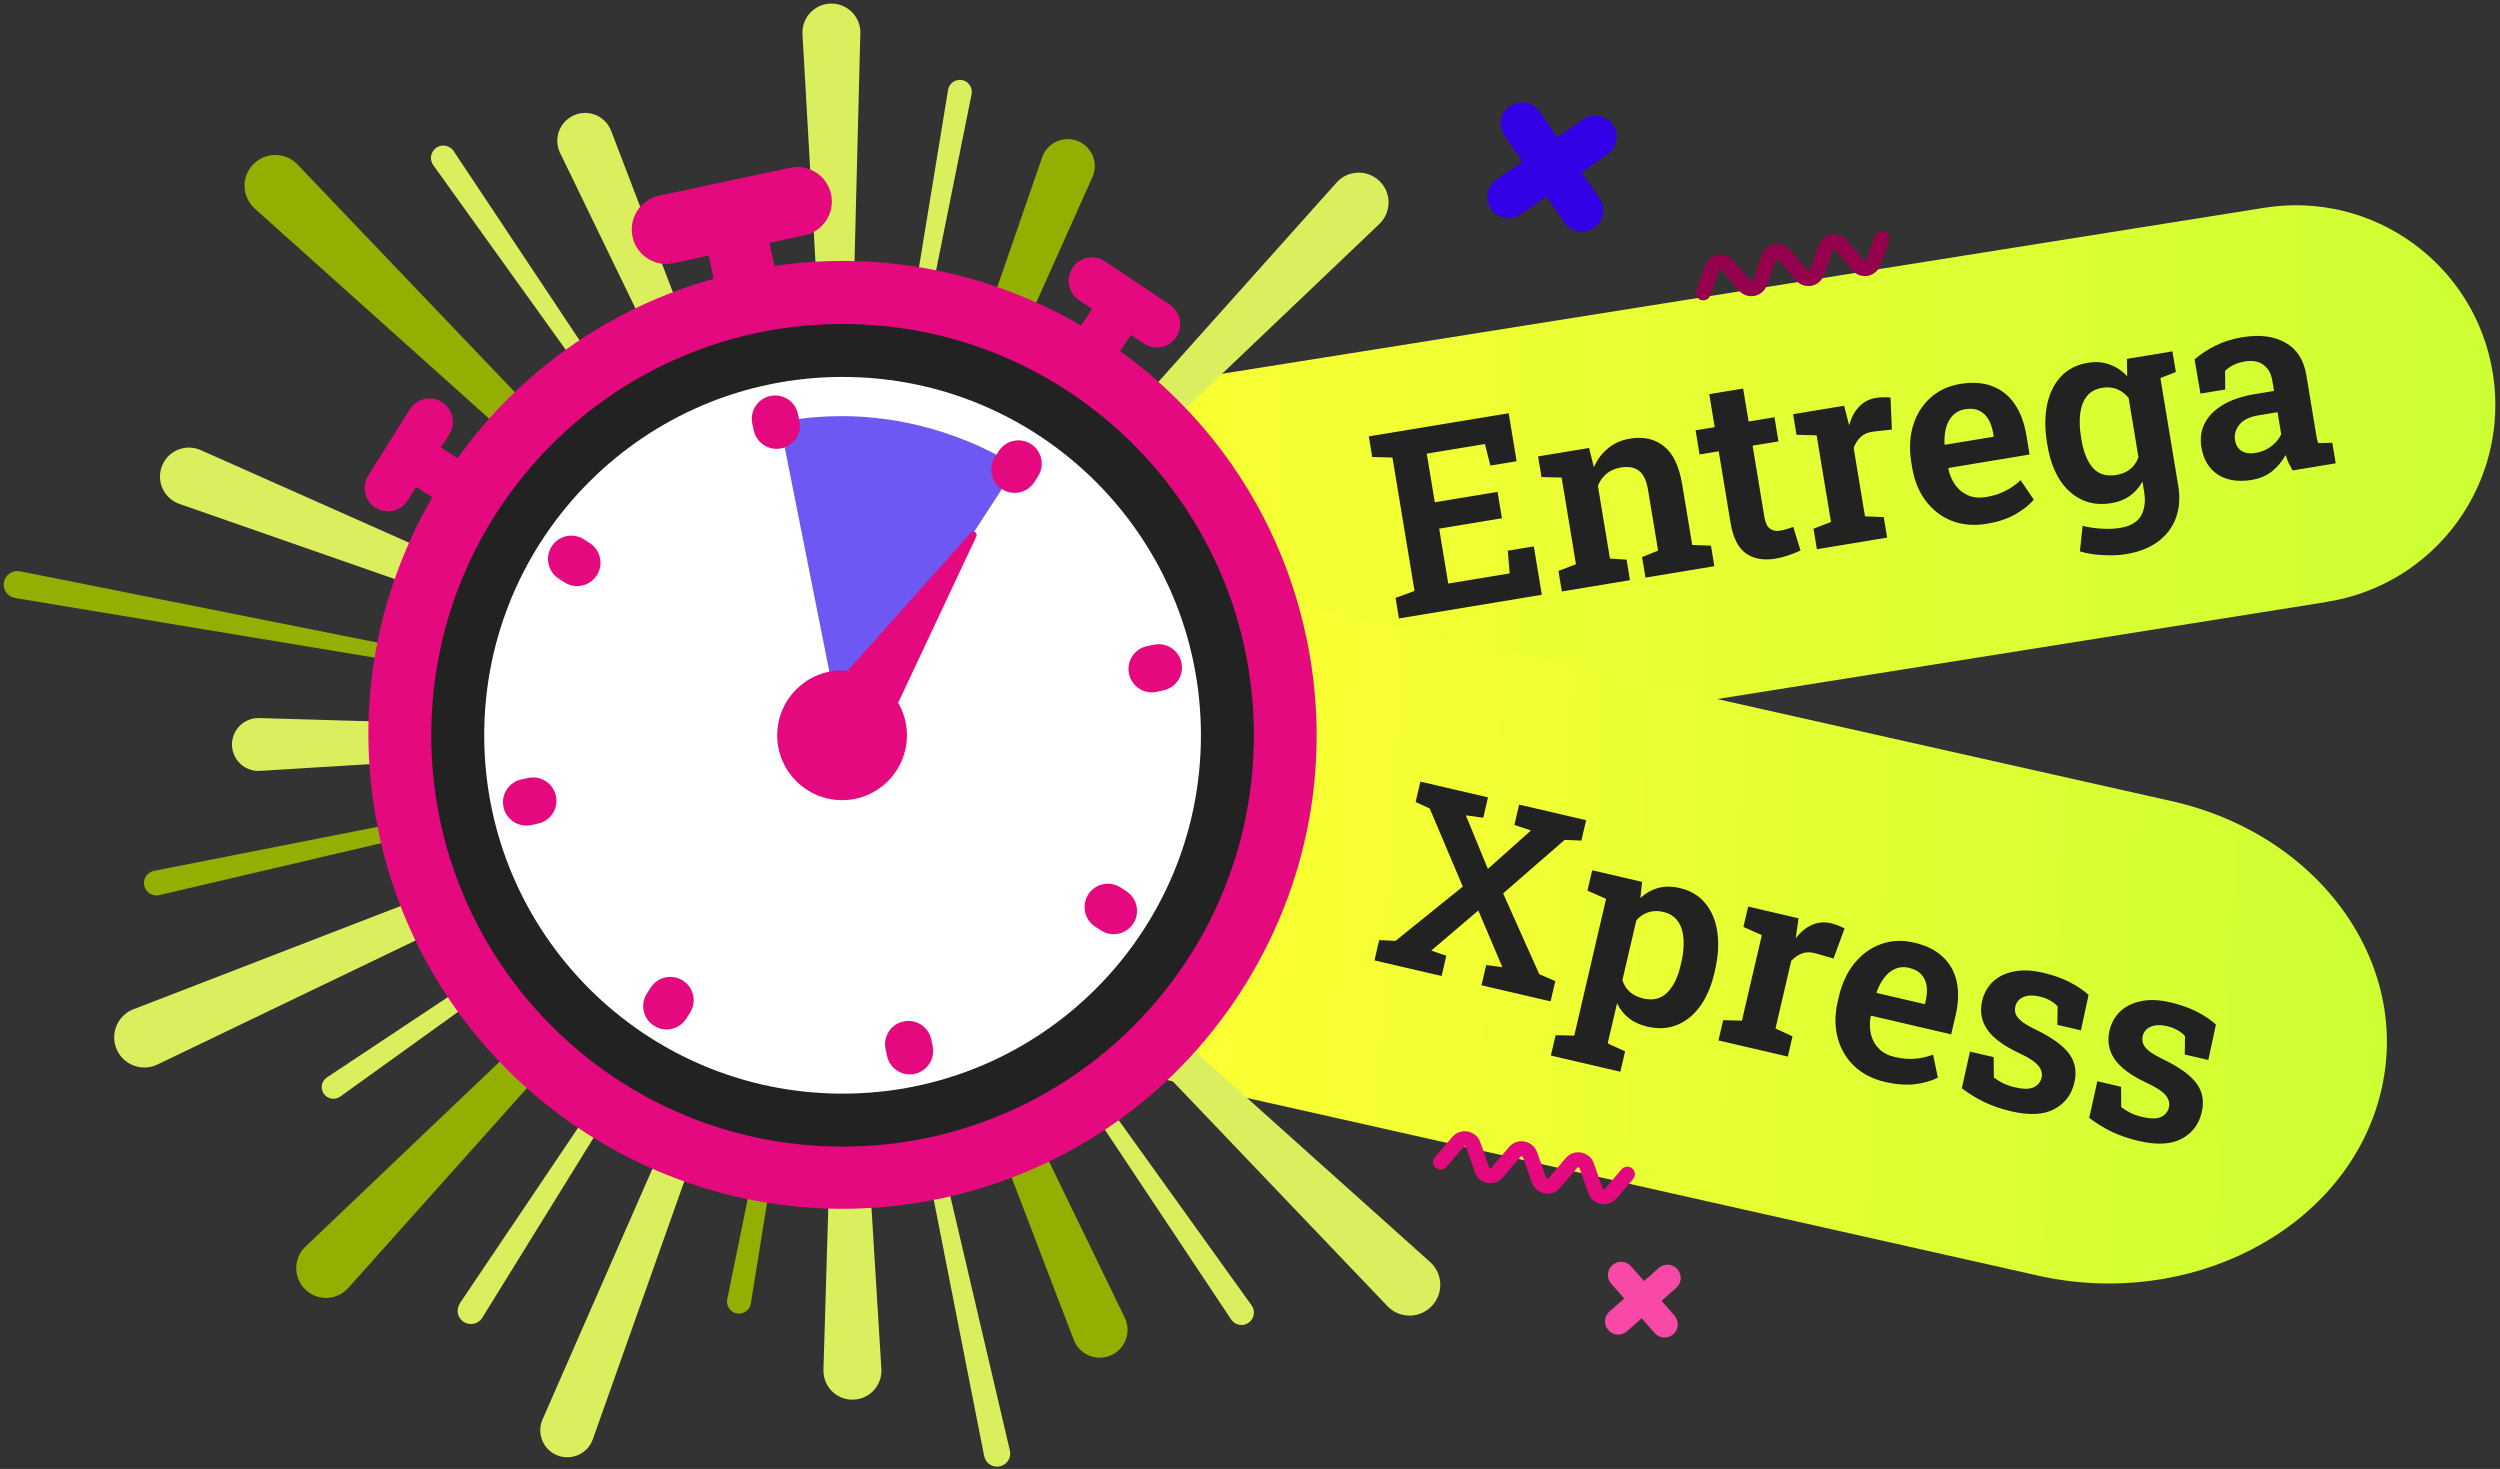 <svg width="354" height="208" viewBox="0 0 354 208" fill="none" xmlns="http://www.w3.org/2000/svg">
<rect x="0" y="0" width="354" height="208" fill="#333333" stroke="none"/>
<path d="M329.53 85.225L146.493 114.374L137.611 58.566L320.648 29.417C336.063 26.969 350.538 37.459 352.986 52.873C355.434 68.287 344.944 82.762 329.53 85.21V85.225Z" fill="url(#paint0_linear_2411_1078)"/>
<path d="M198.089 87.57L197.608 84.666L200.299 83.675L197.171 64.786L194.304 64.715L193.82 61.794L213.63 58.514L214.756 65.312L211.038 65.927L210.26 62.873L202.028 64.237L203.168 71.123L212.055 69.651L212.673 73.387L203.787 74.858L205.073 82.63L213.766 81.191L213.506 77.978L217.189 77.368L218.323 84.219L198.089 87.57ZM221.156 83.75L220.675 80.847L223.154 79.891L221.122 67.623L218.273 67.549L217.789 64.628L225.012 63.432L225.699 66.155C226.174 65.07 226.839 64.178 227.693 63.479C228.557 62.766 229.591 62.31 230.795 62.11C232.719 61.792 234.324 62.15 235.611 63.186C236.908 64.208 237.771 66.011 238.199 68.596L239.618 77.164L242.273 77.27L242.753 80.174L232.999 81.789L232.518 78.886L234.785 77.965L233.372 69.432C233.145 68.063 232.713 67.14 232.077 66.663C231.438 66.175 230.582 66.02 229.508 66.198C228.705 66.331 228.032 66.624 227.489 67.078C226.956 67.517 226.547 68.088 226.263 68.79L227.969 79.093L230.323 79.249L230.804 82.153L221.156 83.75ZM251.398 79.106C249.698 79.388 248.298 79.134 247.198 78.347C246.107 77.545 245.391 76.111 245.049 74.046L243.369 63.902L240.661 64.351L240.095 60.934L242.803 60.486L242.03 55.812L246.827 55.018L247.601 59.691L251.265 59.084L251.831 62.501L248.167 63.108L249.846 73.252C249.975 74.031 250.233 74.564 250.621 74.851C251.008 75.139 251.479 75.237 252.033 75.145C252.34 75.094 252.673 75.015 253.031 74.907C253.389 74.799 253.688 74.701 253.928 74.613L254.954 77.953C254.448 78.195 253.88 78.422 253.248 78.636C252.628 78.848 252.012 79.004 251.398 79.106ZM257.27 77.77L256.789 74.867L259.268 73.91L257.236 61.642L254.387 61.569L253.903 58.648L261.126 57.452L261.734 59.806L261.837 60.208C262.151 59.101 262.624 58.222 263.256 57.572C263.886 56.91 264.691 56.498 265.67 56.335C265.989 56.283 266.336 56.255 266.712 56.254C267.097 56.239 267.426 56.251 267.7 56.29L267.887 60.825L265.332 61.102C264.559 61.194 263.951 61.44 263.508 61.841C263.077 62.239 262.733 62.763 262.477 63.412L264.083 73.113L266.738 73.219L267.219 76.123L257.27 77.77ZM281.337 74.167C279.519 74.468 277.865 74.329 276.375 73.751C274.895 73.16 273.666 72.218 272.688 70.924C271.708 69.62 271.066 68.052 270.763 66.223L270.643 65.497C270.332 63.621 270.41 61.892 270.876 60.312C271.351 58.717 272.164 57.4 273.314 56.361C274.461 55.31 275.879 54.645 277.567 54.365C279.301 54.078 280.817 54.185 282.112 54.686C283.406 55.175 284.46 56.013 285.275 57.2C286.09 58.386 286.647 59.883 286.946 61.688L287.388 64.361L275.899 66.264L275.881 66.376C276.081 67.289 276.423 68.075 276.908 68.734C277.392 69.382 277.998 69.857 278.727 70.161C279.456 70.465 280.293 70.538 281.237 70.382C282.24 70.216 283.134 69.934 283.917 69.538C284.712 69.139 285.445 68.624 286.116 67.992L287.992 70.755C287.331 71.519 286.446 72.217 285.338 72.849C284.228 73.47 282.894 73.909 281.337 74.167ZM275.41 62.98L282.314 61.837L282.238 61.377C282.105 60.574 281.872 59.897 281.538 59.346C281.202 58.783 280.759 58.378 280.209 58.129C279.67 57.879 279.011 57.818 278.232 57.947C277.524 58.065 276.949 58.36 276.506 58.834C276.061 59.295 275.746 59.881 275.56 60.591C275.372 61.289 275.3 62.059 275.342 62.9L275.41 62.98ZM301.073 78.465C300.117 78.623 299.028 78.67 297.805 78.606C296.583 78.554 295.487 78.377 294.516 78.078L294.897 74.449C295.747 74.672 296.642 74.809 297.584 74.859C298.54 74.919 299.419 74.883 300.222 74.75C301.65 74.513 302.629 73.945 303.159 73.045C303.689 72.145 303.836 70.987 303.602 69.57L303.373 68.189C302.916 69.017 302.325 69.691 301.598 70.211C300.872 70.732 299.996 71.077 298.969 71.247C297.411 71.505 296.007 71.337 294.757 70.744C293.507 70.151 292.464 69.202 291.63 67.897C290.805 66.579 290.237 64.981 289.927 63.104L289.865 62.733C289.531 60.715 289.533 58.895 289.871 57.275C290.221 55.653 290.875 54.332 291.834 53.312C292.802 52.279 294.06 51.634 295.606 51.378C296.763 51.187 297.8 51.264 298.718 51.609C299.646 51.94 300.478 52.499 301.215 53.287L301.17 50.821L305.348 50.129L308.438 68.788C308.715 70.464 308.608 71.973 308.114 73.316C307.623 74.67 306.778 75.792 305.58 76.682C304.393 77.57 302.891 78.164 301.073 78.465ZM299.69 67.254C300.481 67.123 301.132 66.845 301.644 66.421C302.155 65.996 302.543 65.447 302.808 64.773L301.412 56.346C300.955 55.779 300.407 55.367 299.77 55.108C299.133 54.85 298.431 54.785 297.664 54.912C296.732 55.066 296.01 55.464 295.498 56.107C294.996 56.736 294.682 57.552 294.557 58.554C294.43 59.546 294.471 60.672 294.68 61.935L294.742 62.307C295.029 64.042 295.569 65.359 296.36 66.259C297.164 67.156 298.274 67.488 299.69 67.254ZM305.297 53.775L302.657 50.574L307.614 49.754L308.098 52.675L305.297 53.775ZM318.849 67.955C316.925 68.274 315.326 68.023 314.05 67.204C312.785 66.37 312.006 65.075 311.715 63.316C311.516 62.112 311.665 61.002 312.164 59.986C312.673 58.956 313.522 58.082 314.713 57.363C315.913 56.631 317.434 56.112 319.275 55.807L322.001 55.356L321.752 53.851C321.592 52.883 321.174 52.152 320.498 51.658C319.833 51.162 318.947 51.005 317.837 51.189C317.235 51.289 316.705 51.456 316.247 51.689C315.798 51.909 315.407 52.186 315.075 52.52L315.093 55.154L311.587 55.734L310.749 50.89C311.619 50.139 312.603 49.491 313.701 48.946C314.809 48.386 316.076 47.989 317.505 47.752C319.971 47.344 322.008 47.6 323.616 48.523C325.234 49.431 326.22 50.959 326.576 53.107L327.927 61.268C327.97 61.528 328.012 61.781 328.053 62.029C328.106 62.275 328.17 62.513 328.244 62.743L330.256 62.701L330.737 65.605L324.63 66.616C324.439 66.272 324.254 65.92 324.073 65.562C323.902 65.19 323.761 64.814 323.65 64.432C323.155 65.326 322.512 66.094 321.721 66.734C320.939 67.36 319.982 67.767 318.849 67.955ZM319.434 64.129C320.249 63.995 320.979 63.68 321.624 63.185C322.282 62.688 322.745 62.12 323.015 61.481L322.5 58.365L319.756 58.82C318.516 59.025 317.626 59.47 317.084 60.153C316.553 60.824 316.351 61.548 316.48 62.327C316.598 63.035 316.913 63.547 317.426 63.862C317.939 64.177 318.608 64.266 319.434 64.129Z" fill="#222222"/>
<path d="M288.555 180.62L158.664 151.446L177.581 84.259L307.472 113.433C328.913 118.241 342.069 137.194 336.837 155.745C331.621 174.298 309.995 185.443 288.555 180.62Z" fill="url(#paint1_linear_2411_1078)"/>
<path d="M194.625 135.989L195.292 133.123L197.609 133.22L207.134 125.543L202.448 114.485L200.453 113.56L201.124 110.677L210.701 112.906L210.03 115.789L207.565 115.455L210.684 123.034L216.776 117.599L214.434 116.814L215.106 113.931L224.596 116.139L223.924 119.023L221.551 118.931L212.843 126.503L217.956 137.937L220.232 138.927L219.565 141.793L209.777 139.515L210.445 136.649L212.734 136.943L209.33 128.928L202.668 134.6L204.799 135.335L204.132 138.202L194.625 135.989ZM219.603 149.466L220.274 146.583L222.913 146.644L227.419 127.279L224.78 126.112L225.451 123.229L232.529 124.876L232.275 127.157C233.038 126.462 233.879 125.989 234.798 125.736C235.717 125.483 236.735 125.487 237.854 125.747C239.38 126.102 240.587 126.825 241.476 127.916C242.378 128.998 242.946 130.359 243.179 131.997C243.412 133.636 243.296 135.452 242.833 137.444L242.747 137.811C242.316 139.663 241.646 141.221 240.738 142.484C239.833 143.735 238.743 144.617 237.469 145.131C236.207 145.648 234.806 145.727 233.268 145.369C232.22 145.125 231.343 144.725 230.637 144.167C229.932 143.61 229.378 142.904 228.975 142.049L227.649 147.746L230.113 148.873L229.442 151.756L219.603 149.466ZM232.685 141.383C234.06 141.703 235.186 141.431 236.063 140.566C236.94 139.702 237.577 138.413 237.976 136.7L238.061 136.333C238.351 135.087 238.459 133.963 238.385 132.964C238.325 131.955 238.059 131.119 237.587 130.456C237.117 129.782 236.422 129.338 235.502 129.124C234.745 128.947 234.04 128.968 233.387 129.184C232.75 129.392 232.19 129.765 231.708 130.304L229.735 138.781C229.938 139.442 230.282 139.995 230.768 140.439C231.266 140.887 231.905 141.202 232.685 141.383ZM243.333 147.325L244 144.459L246.656 144.524L249.475 132.413L246.871 131.254L247.542 128.37L254.673 130.03L254.333 132.438L254.275 132.848C254.988 131.945 255.761 131.315 256.594 130.956C257.43 130.585 258.331 130.513 259.298 130.738C259.613 130.811 259.944 130.919 260.291 131.061C260.653 131.194 260.953 131.332 261.19 131.473L259.628 135.734L257.161 135.012C256.412 134.801 255.756 134.796 255.193 134.996C254.642 135.2 254.124 135.552 253.639 136.053L251.41 145.631L253.822 146.745L253.155 149.611L243.333 147.325ZM266.947 153.208C265.152 152.79 263.677 152.029 262.522 150.925C261.381 149.812 260.606 148.471 260.197 146.902C259.791 145.321 259.798 143.628 260.219 141.822L260.386 141.105C260.817 139.253 261.55 137.686 262.585 136.403C263.635 135.112 264.89 134.207 266.35 133.687C267.812 133.155 269.376 133.083 271.043 133.471C272.755 133.87 274.114 134.548 275.119 135.507C276.127 136.454 276.78 137.631 277.079 139.04C277.378 140.448 277.32 142.043 276.905 143.826L276.291 146.465L264.948 143.825L264.889 143.922C264.724 144.842 264.739 145.699 264.935 146.494C265.133 147.277 265.511 147.948 266.069 148.508C266.627 149.068 267.371 149.456 268.304 149.673C269.294 149.903 270.227 149.985 271.102 149.919C271.989 149.855 272.863 149.659 273.726 149.332L274.402 152.603C273.498 153.056 272.413 153.362 271.148 153.522C269.885 153.67 268.485 153.565 266.947 153.208ZM265.753 140.604L272.569 142.191L272.675 141.736C272.859 140.944 272.903 140.229 272.805 139.593C272.71 138.944 272.456 138.4 272.043 137.96C271.641 137.522 271.056 137.214 270.287 137.035C269.588 136.872 268.943 136.925 268.352 137.193C267.765 137.449 267.249 137.87 266.806 138.454C266.366 139.027 266.004 139.711 265.721 140.505L265.753 140.604ZM284.808 157.365C283.422 157.042 282.158 156.613 281.018 156.077C279.892 155.532 278.817 154.871 277.795 154.093L278.946 148.907L282.302 149.688L282.332 152.569C282.737 152.885 283.177 153.159 283.651 153.392C284.125 153.625 284.676 153.815 285.305 153.961C286.505 154.241 287.396 154.239 287.978 153.957C288.574 153.666 288.942 153.217 289.083 152.611C289.219 152.029 289.073 151.467 288.647 150.925C288.223 150.372 287.296 149.763 285.866 149.099C283.728 148.098 282.241 146.996 281.403 145.794C280.567 144.58 280.325 143.222 280.675 141.719C280.919 140.67 281.408 139.783 282.142 139.057C282.887 138.334 283.861 137.842 285.064 137.582C286.27 137.31 287.688 137.364 289.319 137.743C290.752 138.077 292.006 138.522 293.08 139.079C294.166 139.639 295.052 140.238 295.738 140.877L294.663 145.896L291.324 145.119L291.36 142.511C291.079 142.188 290.727 141.909 290.302 141.675C289.88 141.429 289.384 141.24 288.813 141.107C287.881 140.89 287.106 140.919 286.49 141.193C285.885 141.47 285.512 141.911 285.371 142.517C285.29 142.867 285.303 143.207 285.41 143.539C285.516 143.871 285.791 144.224 286.232 144.597C286.688 144.961 287.379 145.367 288.306 145.816C290.579 146.923 292.14 148.054 292.989 149.209C293.849 150.367 294.098 151.727 293.734 153.288C293.333 155.013 292.377 156.27 290.866 157.061C289.367 157.855 287.348 157.956 284.808 157.365ZM302.844 161.562C301.458 161.24 300.194 160.81 299.054 160.275C297.928 159.73 296.854 159.069 295.831 158.29L296.983 153.105L300.338 153.886L300.368 156.767C300.773 157.082 301.213 157.357 301.687 157.59C302.161 157.823 302.712 158.013 303.342 158.159C304.542 158.438 305.432 158.437 306.014 158.155C306.61 157.863 306.978 157.415 307.119 156.809C307.255 156.226 307.109 155.664 306.683 155.123C306.259 154.57 305.332 153.961 303.902 153.297C301.765 152.296 300.277 151.194 299.439 149.992C298.604 148.778 298.361 147.42 298.711 145.917C298.955 144.868 299.444 143.981 300.178 143.255C300.923 142.532 301.898 142.04 303.1 141.78C304.306 141.507 305.724 141.561 307.356 141.941C308.789 142.274 310.042 142.72 311.116 143.277C312.202 143.836 313.088 144.436 313.775 145.074L312.699 150.093L309.361 149.316L309.396 146.709C309.115 146.385 308.763 146.107 308.338 145.873C307.916 145.627 307.42 145.438 306.849 145.305C305.917 145.088 305.143 145.117 304.526 145.391C303.921 145.668 303.548 146.109 303.407 146.715C303.326 147.064 303.339 147.405 303.446 147.737C303.553 148.069 303.827 148.421 304.268 148.794C304.724 149.158 305.415 149.565 306.343 150.014C308.615 151.12 310.176 152.251 311.025 153.407C311.885 154.565 312.134 155.925 311.77 157.486C311.369 159.211 310.413 160.468 308.903 161.259C307.404 162.052 305.384 162.153 302.844 161.562Z" fill="#222222"/>
<path d="M139.356 206.181L119.258 104.002L142.997 205.395C143.235 206.398 142.615 207.401 141.611 207.629C140.608 207.867 139.605 207.246 139.377 206.243C139.377 206.222 139.377 206.201 139.367 206.181H139.356Z" fill="#DBEF5E"/>
<path d="M65.118 184.541L119.341 104.044L68.293 186.589C67.745 187.479 66.586 187.748 65.697 187.199C64.807 186.651 64.538 185.493 65.087 184.603C65.097 184.582 65.118 184.562 65.128 184.541H65.118Z" fill="#DBEF5E"/>
<path d="M174.33 186.837L119.217 104.013L177.226 184.841C177.795 185.627 177.609 186.723 176.823 187.292C176.037 187.861 174.94 187.675 174.371 186.889C174.361 186.879 174.351 186.858 174.34 186.837H174.33Z" fill="#DBEF5E"/>
<path d="M102.976 183.972L119.103 105.119L106.317 184.582C106.173 185.503 105.293 186.134 104.373 185.989C103.452 185.844 102.821 184.965 102.966 184.044C102.966 184.024 102.966 183.993 102.976 183.972Z" fill="#94AF01"/>
<path d="M46.301 152.557L120.23 103.464L48.174 155.278C47.429 155.805 46.405 155.64 45.867 154.905C45.339 154.16 45.505 153.136 46.239 152.599C46.25 152.599 46.27 152.578 46.291 152.567L46.301 152.557Z" fill="#DBEF5E"/>
<path d="M21.796 123.315L118.957 104.189L22.541 126.749C21.599 126.966 20.648 126.387 20.43 125.435C20.213 124.494 20.792 123.542 21.744 123.325C21.765 123.325 21.785 123.325 21.806 123.315H21.796Z" fill="#94AF01"/>
<path d="M2.826 80.894L118.979 104.054L2.133 84.68C1.088 84.504 0.374 83.521 0.55 82.466C0.726 81.421 1.709 80.708 2.764 80.883C2.784 80.883 2.805 80.883 2.826 80.894Z" fill="#94AF01"/>
<path d="M119.216 104.013L61.352 23.391C60.783 22.605 60.969 21.509 61.755 20.94C62.541 20.371 63.638 20.557 64.207 21.343C64.217 21.354 64.227 21.374 64.238 21.395L119.206 104.013H119.216Z" fill="#DBEF5E"/>
<path d="M119.102 105.109L134.246 12.727C134.401 11.806 135.27 11.175 136.19 11.33C137.111 11.485 137.742 12.354 137.587 13.275C137.587 13.296 137.587 13.316 137.577 13.337L119.092 105.109H119.102Z" fill="#DBEF5E"/>
<path d="M119.33 104.064L189.256 25.853C190.807 24.115 193.476 23.971 195.214 25.522C196.952 27.074 197.097 29.742 195.545 31.48C195.473 31.563 195.39 31.646 195.307 31.729L119.33 104.085V104.064Z" fill="#DBEF5E"/>
<path d="M119.309 104.054L147.568 22.274C148.262 20.278 150.444 19.212 152.441 19.905C154.437 20.598 155.502 22.781 154.809 24.777C154.768 24.881 154.727 24.994 154.685 25.088L119.309 104.044V104.054Z" fill="#94AF01"/>
<path d="M119.289 104.064L113.631 4.844C113.507 2.579 115.235 0.645 117.49 0.51C119.755 0.386 121.689 2.114 121.824 4.369C121.824 4.482 121.824 4.596 121.824 4.71L119.289 104.064Z" fill="#DBEF5E"/>
<path d="M119.268 104.075L79.309 21.654C78.358 19.699 79.175 17.34 81.14 16.389C83.095 15.437 85.454 16.254 86.405 18.219C86.457 18.323 86.498 18.426 86.54 18.53L119.278 104.085L119.268 104.075Z" fill="#DBEF5E"/>
<path d="M42.123 23.288L119.258 104.085L36.071 29.536C34.282 27.932 34.127 25.181 35.74 23.391C37.344 21.602 40.095 21.447 41.885 23.05C41.967 23.122 42.05 23.205 42.133 23.288H42.123Z" fill="#94AF01"/>
<path d="M119.268 104.106L25.406 71.356C23.265 70.612 22.137 68.274 22.882 66.133C23.627 63.992 25.964 62.864 28.105 63.609C28.209 63.65 28.323 63.692 28.416 63.733L119.257 104.106H119.268Z" fill="#DBEF5E"/>
<path d="M36.703 101.675L119.289 104.116L36.816 109.154C34.758 109.278 32.979 107.705 32.855 105.647C32.73 103.589 34.303 101.809 36.361 101.685C36.475 101.685 36.589 101.685 36.703 101.685V101.675Z" fill="#DBEF5E"/>
<path d="M18.91 142.906L119.289 104.116L22.293 150.737C20.172 151.761 17.617 150.861 16.593 148.74C15.569 146.62 16.469 144.065 18.589 143.041C18.693 142.989 18.796 142.948 18.9 142.906H18.91Z" fill="#DBEF5E"/>
<path d="M116.6 193.975L119.289 104.065L124.802 193.84C124.937 196.106 123.22 198.05 120.954 198.185C118.689 198.319 116.744 196.602 116.61 194.337C116.61 194.213 116.61 194.089 116.61 193.965L116.6 193.975Z" fill="#DBEF5E"/>
<path d="M43.26 176.514L119.33 104.064L49.311 182.379C47.759 184.117 45.09 184.262 43.353 182.71C41.615 181.158 41.47 178.49 43.022 176.752C43.094 176.669 43.177 176.586 43.26 176.514Z" fill="#94AF01"/>
<path d="M119.258 104.095L202.496 178.696C204.286 180.3 204.441 183.051 202.827 184.841C201.224 186.63 198.472 186.786 196.683 185.172C196.6 185.099 196.517 185.017 196.445 184.934L119.258 104.085V104.095Z" fill="#DBEF5E"/>
<path d="M152.037 189.713L119.268 104.085L159.268 186.589C160.22 188.544 159.402 190.903 157.437 191.854C155.482 192.806 153.124 191.989 152.172 190.023C152.12 189.92 152.079 189.817 152.037 189.713Z" fill="#94AF01"/>
<path d="M76.826 200.988L119.309 104.064L83.942 203.802C83.239 205.798 81.046 206.832 79.05 206.129C77.053 205.426 76.019 203.233 76.722 201.236C76.753 201.153 76.784 201.06 76.826 200.978V200.988Z" fill="#DBEF5E"/>
<path d="M132.24 160.16C163.188 152.856 182.354 121.847 175.05 90.899C167.746 59.952 136.737 40.785 105.789 48.09C74.842 55.394 55.675 86.403 62.979 117.35C70.284 148.298 101.293 167.464 132.24 160.16Z" fill="white"/>
<path d="M119.228 104.116L110.404 59.771C129.717 55.985 143.929 66.071 143.929 66.071L119.228 104.116Z" fill="#6D58F3"/>
<path d="M184.933 90.069C181.333 73.167 171.62 59.109 158.607 49.706L160.128 47.42L161.969 48.651C162.538 49.034 163.169 49.21 163.81 49.21C164.876 49.21 165.92 48.693 166.551 47.741C167.565 46.231 167.162 44.172 165.651 43.159L156.466 37.004C154.945 35.99 152.897 36.394 151.884 37.914C150.87 39.425 151.273 41.483 152.783 42.497L154.645 43.738L153.073 46.096C140.34 38.669 125.144 35.39 109.659 37.656L108.956 34.377L113.921 33.322C116.559 32.763 118.245 30.156 117.686 27.518C117.117 24.881 114.531 23.184 111.883 23.753L93.326 27.705C90.688 28.263 89.002 30.87 89.561 33.508C89.83 34.79 90.585 35.877 91.681 36.59C92.488 37.107 93.398 37.376 94.329 37.376C94.671 37.376 95.012 37.345 95.364 37.263L100.35 36.197L101.043 39.476C86.375 43.603 73.703 52.458 64.797 64.871L62.428 63.371L63.618 61.478C64.59 59.937 64.125 57.889 62.573 56.927C61.032 55.954 58.994 56.42 58.022 57.971L52.146 67.343C51.174 68.884 51.639 70.932 53.191 71.894C53.739 72.236 54.339 72.401 54.939 72.401C56.036 72.401 57.111 71.853 57.742 70.85L58.922 68.967L61.218 70.415C52.85 84.835 50.16 101.602 53.657 118.029C60.37 149.526 88.299 171.166 119.279 171.166C123.893 171.166 128.589 170.69 133.285 169.687C150.818 165.953 165.848 155.609 175.602 140.568C185.357 125.528 188.677 107.592 184.943 90.058L184.933 90.069ZM164.514 133.39C156.683 145.472 144.601 153.767 130.523 156.778C116.455 159.777 102.036 157.119 89.954 149.278C77.872 141.448 69.566 129.376 66.566 115.288C63.566 101.209 66.235 86.8 74.065 74.718C81.906 62.636 93.978 54.341 108.056 51.33C111.831 50.524 115.586 50.141 119.3 50.141C144.188 50.141 166.613 67.519 172.003 92.81C175.002 106.888 172.344 121.297 164.503 133.379L164.514 133.39ZM132.064 148.14C132.437 149.93 131.299 151.678 129.509 152.061C129.282 152.112 129.054 152.133 128.827 152.133C127.296 152.133 125.93 151.068 125.599 149.516L125.392 148.554C125.02 146.765 126.158 145.016 127.947 144.634C129.727 144.251 131.485 145.399 131.868 147.178L132.075 148.14H132.064ZM78.72 112.702C79.103 114.491 77.965 116.239 76.175 116.622L75.213 116.829C74.986 116.881 74.748 116.901 74.52 116.901C72.99 116.901 71.624 115.836 71.293 114.284C70.91 112.505 72.048 110.747 73.838 110.364L74.8 110.157C76.579 109.785 78.337 110.912 78.72 112.702ZM167.296 93.834C167.679 95.613 166.541 97.372 164.752 97.754L163.79 97.961C163.552 98.013 163.324 98.034 163.096 98.034C161.566 98.034 160.2 96.968 159.869 95.417C159.486 93.627 160.624 91.879 162.414 91.496L163.376 91.29C165.176 90.917 166.913 92.055 167.296 93.834ZM84.492 81.483C83.861 82.456 82.796 82.993 81.72 82.993C81.099 82.993 80.479 82.818 79.93 82.466L79.103 81.928C77.572 80.935 77.138 78.897 78.12 77.356C79.113 75.825 81.161 75.391 82.692 76.373L83.52 76.911C85.051 77.904 85.485 79.952 84.502 81.483H84.492ZM160.469 130.773C159.838 131.745 158.773 132.283 157.697 132.283C157.076 132.283 156.456 132.107 155.907 131.755L155.08 131.217C153.549 130.224 153.114 128.176 154.097 126.645C155.09 125.114 157.128 124.68 158.669 125.663L159.497 126.201C161.028 127.194 161.462 129.242 160.479 130.773H160.469ZM97.691 143.444L97.153 144.272C96.522 145.244 95.457 145.771 94.381 145.771C93.76 145.771 93.14 145.596 92.581 145.234C91.05 144.241 90.616 142.192 91.609 140.662L92.147 139.834C93.14 138.303 95.188 137.869 96.719 138.862C98.25 139.855 98.684 141.903 97.691 143.434V143.444ZM146.98 67.467L146.443 68.295C145.812 69.267 144.746 69.794 143.67 69.794C143.05 69.794 142.429 69.619 141.871 69.257C140.34 68.264 139.905 66.216 140.898 64.685L141.436 63.857C142.429 62.326 144.477 61.892 146.008 62.885C147.539 63.878 147.973 65.926 146.98 67.457V67.467ZM106.525 59.988C106.142 58.209 107.28 56.451 109.07 56.068C110.838 55.685 112.607 56.823 112.99 58.602L113.197 59.564C113.58 61.343 112.442 63.102 110.652 63.485C110.425 63.536 110.187 63.557 109.959 63.557C108.439 63.557 107.063 62.492 106.732 60.94L106.525 59.978V59.988ZM138.26 75.949L127.182 99.513C127.968 100.868 128.423 102.44 128.423 104.116C128.423 109.185 124.306 113.302 119.238 113.302C114.169 113.302 110.052 109.185 110.052 104.116C110.052 99.047 114.169 94.93 119.238 94.93C119.507 94.93 119.765 94.951 120.024 94.972L137.474 75.432C137.836 75.029 138.478 75.453 138.25 75.939L138.26 75.949Z" fill="#E5097F"/>
<path d="M240.586 42.343C240.203 42.074 240.028 41.567 240.193 41.102L241.476 37.564C241.765 36.768 242.427 36.209 243.255 36.064C244.082 35.919 244.9 36.219 245.438 36.861L247.858 39.747C247.91 39.809 247.961 39.83 248.034 39.809C248.106 39.798 248.158 39.757 248.179 39.685L249.492 36.064C249.782 35.268 250.444 34.709 251.272 34.564C252.099 34.42 252.916 34.72 253.454 35.361L255.937 38.309C255.988 38.371 256.04 38.392 256.113 38.371C256.185 38.361 256.237 38.319 256.257 38.247L257.54 34.709C257.83 33.923 258.492 33.354 259.319 33.209C260.147 33.065 260.964 33.364 261.502 34.006L263.922 36.892C263.974 36.954 264.026 36.975 264.098 36.954C264.171 36.944 264.222 36.902 264.243 36.83L265.484 33.427C265.691 32.868 266.301 32.589 266.85 32.785C267.408 32.992 267.688 33.602 267.491 34.151L266.25 37.554C265.96 38.34 265.298 38.909 264.471 39.054C263.643 39.199 262.826 38.909 262.278 38.257L259.857 35.371C259.805 35.309 259.743 35.288 259.681 35.309C259.609 35.32 259.557 35.361 259.536 35.433L258.254 38.971C257.964 39.757 257.302 40.326 256.475 40.471C255.647 40.616 254.83 40.316 254.292 39.674L251.809 36.726C251.758 36.664 251.706 36.644 251.634 36.664C251.561 36.675 251.509 36.716 251.489 36.788L250.175 40.409C249.885 41.195 249.223 41.764 248.396 41.909C247.568 42.053 246.751 41.754 246.203 41.112L243.782 38.226C243.731 38.175 243.679 38.144 243.596 38.164C243.524 38.175 243.472 38.216 243.451 38.288L242.169 41.826C241.972 42.385 241.352 42.664 240.803 42.467C240.71 42.436 240.628 42.395 240.555 42.343H240.586Z" fill="#95004C"/>
<path d="M203.118 165.156C202.849 164.763 202.87 164.236 203.19 163.863L205.642 160.998C206.19 160.357 207.007 160.067 207.835 160.222C208.662 160.377 209.324 160.946 209.604 161.732L210.855 165.28C210.876 165.353 210.928 165.394 211 165.405C211.072 165.415 211.135 165.405 211.186 165.343L213.69 162.415C214.238 161.774 215.055 161.484 215.882 161.639C216.71 161.795 217.372 162.363 217.651 163.15L218.934 166.78C218.955 166.853 219.006 166.894 219.079 166.905C219.151 166.915 219.213 166.905 219.265 166.842L221.716 163.977C222.265 163.336 223.082 163.046 223.909 163.201C224.737 163.357 225.399 163.925 225.678 164.712L226.93 168.26C226.951 168.332 227.002 168.373 227.075 168.384C227.147 168.394 227.209 168.384 227.261 168.322L229.619 165.57C230.002 165.125 230.674 165.074 231.13 165.456C231.574 165.839 231.626 166.511 231.243 166.956L228.885 169.708C228.337 170.349 227.519 170.639 226.692 170.484C225.864 170.328 225.202 169.759 224.923 168.973L223.672 165.425C223.651 165.353 223.599 165.312 223.527 165.301C223.454 165.291 223.392 165.301 223.34 165.363L220.889 168.218C220.341 168.86 219.524 169.149 218.696 168.994C217.869 168.839 217.206 168.27 216.927 167.484L215.645 163.853C215.624 163.781 215.572 163.739 215.5 163.729C215.427 163.719 215.365 163.729 215.314 163.791L212.81 166.718C212.262 167.36 211.445 167.649 210.617 167.494C209.79 167.339 209.128 166.77 208.849 165.984L207.597 162.436C207.576 162.363 207.524 162.322 207.452 162.312C207.38 162.301 207.318 162.312 207.266 162.374L204.814 165.239C204.432 165.684 203.759 165.736 203.314 165.353C203.242 165.291 203.18 165.218 203.128 165.146L203.118 165.156Z" fill="#E5097F"/>
<path d="M220.536 19.461L217.991 15.778C217.05 14.413 215.178 14.071 213.802 15.013C212.437 15.954 212.095 17.826 213.037 19.192L215.581 22.874L211.899 25.419C210.533 26.36 210.192 28.232 211.133 29.608C212.075 30.974 213.947 31.315 215.312 30.374L218.995 27.829L221.539 31.512C222.481 32.877 224.353 33.218 225.718 32.277C226.401 31.801 226.825 31.098 226.97 30.343C227.104 29.587 226.96 28.781 226.484 28.088L223.939 24.405L227.622 21.86C228.987 20.919 229.328 19.047 228.387 17.671C227.911 16.988 227.208 16.564 226.453 16.419C225.698 16.285 224.88 16.43 224.198 16.906L220.515 19.45L220.536 19.461Z" fill="#3400E5"/>
<path d="M232.794 181.396L230.952 179.307C230.27 178.531 229.09 178.459 228.315 179.141C227.539 179.824 227.466 181.003 228.149 181.779L229.99 183.868L227.901 185.71C227.125 186.392 227.053 187.572 227.735 188.347C228.418 189.123 229.597 189.196 230.373 188.513L232.463 186.672L234.304 188.761C234.987 189.537 236.166 189.609 236.942 188.927C237.324 188.585 237.542 188.12 237.573 187.644C237.604 187.168 237.448 186.682 237.107 186.289L235.266 184.2L237.355 182.358C238.131 181.676 238.204 180.496 237.521 179.721C237.18 179.327 236.714 179.121 236.238 179.09C235.762 179.059 235.276 179.214 234.883 179.555L232.794 181.396Z" fill="#F849A7"/>
<g style="mix-blend-mode:color-dodge">
<path d="M119.309 158.609C149.404 158.609 173.801 134.212 173.801 104.116C173.801 74.021 149.404 49.624 119.309 49.624C89.213 49.624 64.816 74.021 64.816 104.116C64.816 134.212 89.213 158.609 119.309 158.609Z" stroke="#222222" stroke-width="7.499" stroke-miterlimit="10"/>
</g>
<defs>
<linearGradient id="paint0_linear_2411_1078" x1="137.611" y1="71.718" x2="353.34" y2="71.718" gradientUnits="userSpaceOnUse">
<stop stop-color="#FFFF33"/>
<stop offset="1" stop-color="#CCFF33"/>
</linearGradient>
<linearGradient id="paint1_linear_2411_1078" x1="159.853" y1="128.904" x2="338.511" y2="138.331" gradientUnits="userSpaceOnUse">
<stop stop-color="#FFFF33"/>
<stop offset="1" stop-color="#CCFF33"/>
</linearGradient>
</defs>
</svg>
